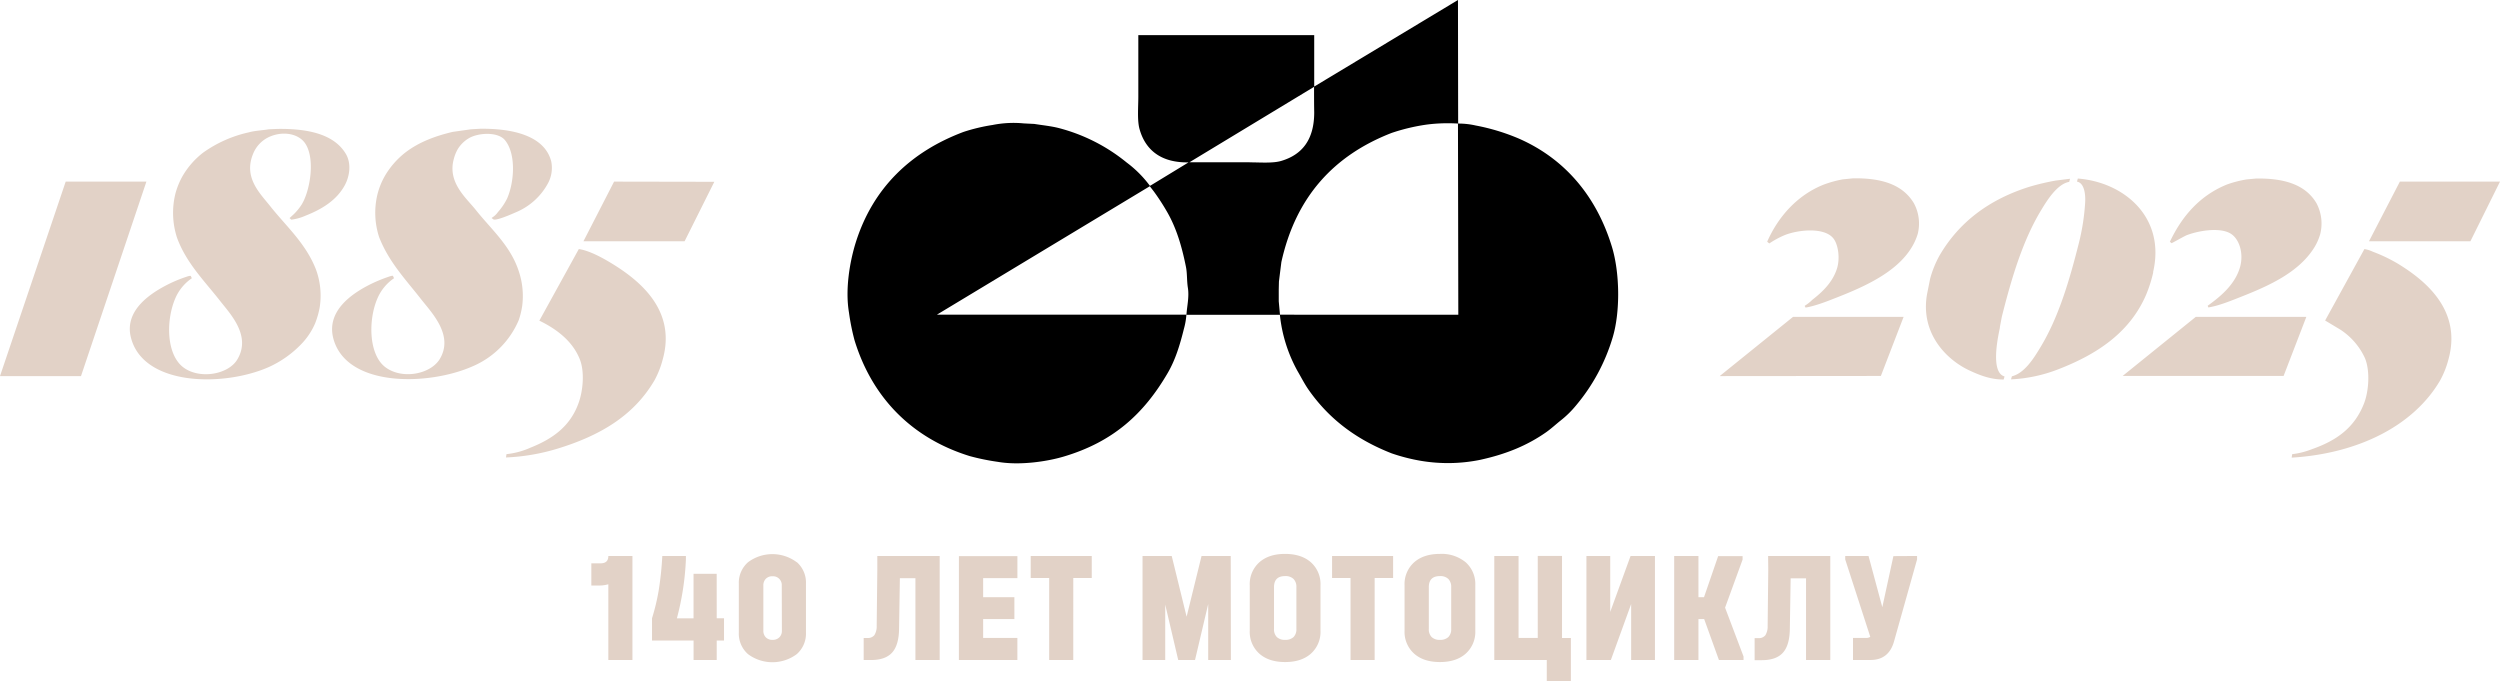 <?xml version="1.0" encoding="UTF-8"?> <svg xmlns="http://www.w3.org/2000/svg" viewBox="0 0 812.14 221.26"><defs><style>.cls-1{isolation:isolate;}.cls-2,.cls-3{fill-rule:evenodd;}.cls-3{fill:#e2d2c7;}</style></defs><title>Ресурс 1140_2</title><g id="Слой_2" data-name="Слой 2"><g id="Заливка_цветом_2" data-name="Заливка цветом 2" class="cls-1"><g id="Заливка_цветом_2-2" data-name="Заливка цветом 2"><path class="cls-2" d="M523.66,80.23c-5-16.46-15.29-28.62-30.16-35.17a67.57,67.57,0,0,0-14.11-4.29,25.14,25.14,0,0,0-5.7-.63L473.63,0l-46.7,28.12V11.41H369.79v20c0,3.44-.39,7.67.39,10.5,1.89,6.82,7,11,15.93,10.84l-12.42,7.57-.17,0A36.45,36.45,0,0,0,366,52.79,57.87,57.87,0,0,0,344,41.61c-2.53-.65-5.19-.9-8-1.35l-3.39-.17a34.7,34.7,0,0,0-10.16.51,58.86,58.86,0,0,0-9.43,2.25C296,49.24,283.62,60.91,278,78.76c-1.84,5.89-3.53,15-2.2,22.81a72.26,72.26,0,0,0,1.81,9c5.76,18.74,18.72,31.81,37.43,37.6a73.94,73.94,0,0,0,9.15,1.87c7,1.21,15.82-.08,21.29-1.7,16.2-4.79,26.16-13.95,33.88-27.21,2.45-4.21,3.93-9,5.25-14.34a22.79,22.79,0,0,0,.79-4.52h30.38a47.72,47.72,0,0,0,5.81,18.41c1.23,2.1,2.25,4.16,3.62,6.09,6.59,9.35,15.37,16,26.87,20.5a59.57,59.57,0,0,0,9.49,2.43,52.75,52.75,0,0,0,19.14-.29c8.62-1.87,15.47-4.73,21.57-9,1.67-1.18,3.17-2.58,4.75-3.84a32,32,0,0,0,4.85-4.74,61.54,61.54,0,0,0,12-22.19C526.43,101.15,526.17,88.49,523.66,80.23Zm-138.23,22H304.35v0l69.17-41.73,1.35,1.75A71.11,71.11,0,0,1,379,68.6c3.06,5.21,4.88,11.18,6.27,18.13.43,2.16.25,4.47.62,6.77C386.37,96.51,385.57,99.61,385.43,102.25Zm20.5-49.51H386.39l40.49-24.51c0,2.77,0,5.53.05,8.3,0,8.85-3.92,13.74-10.67,15.75C413.51,53.1,409.35,52.74,405.93,52.74Zm9.88,49.51c-.13-1.45-.27-2.9-.4-4.35V94.07l.06-2.6c.26-2.11.53-4.22.79-6.33,4.7-21.26,17.11-34.68,35.8-41.95a63.51,63.51,0,0,1,11.35-2.71,53.84,53.84,0,0,1,10.22-.34q.06,31.05.11,62.11Z"></path></g></g><g id="Заливка_цветом_1" data-name="Заливка цветом 1" class="cls-1"><g id="Заливка_цветом_1-2" data-name="Заливка цветом 1"><path class="cls-3" d="M87.8,67c-3.25-4.13-8.78-9.24-5.59-17a10.21,10.21,0,0,1,5.65-5.7c4.48-1.82,9.38-.76,11.41,2.48,3.22,5.16,1.37,15.44-1.3,19.71a18.42,18.42,0,0,1-2.43,3l-1.41,1.3H94l.63.57a16.28,16.28,0,0,0,4.63-1.3c5.45-2.14,10.2-5.1,12.81-10,1.52-2.88,2.12-6.94.29-10.05-3.73-6.3-12-8.27-22.2-8.13L87.35,42c-2.24.37-4.47.43-6.55,1a40.44,40.44,0,0,0-14.91,6.66,26.43,26.43,0,0,0-6.6,7.57,24.42,24.42,0,0,0-2.37,5.92,26.16,26.16,0,0,0,.56,14c3,8.31,9.08,14.26,14.06,20.66C75,102.18,81.75,109.28,77,116.93c-3,4.76-12.1,6.31-17.33,2.49-5.72-4.18-5.79-15.5-2.66-22.64a15,15,0,0,1,5.31-6.39l-.34-.73c-.24-.2-1.56.31-2,.45a44.81,44.81,0,0,0-5.37,2.26c-5.3,2.69-14.36,8.27-12.08,17.28,4,15.8,30,16.07,44.66,9.65a34.14,34.14,0,0,0,10.62-7.45,22.35,22.35,0,0,0,4.57-6.83,27.35,27.35,0,0,0,1.47-5.14,24.56,24.56,0,0,0-1.24-12.42C99.28,79,93,73.55,87.8,67Zm81.82,32.53a25.21,25.21,0,0,0-1.07-11.35c-2.7-8.4-9.06-13.76-14-20-3.09-3.9-9.28-8.91-7.11-16.6a12.79,12.79,0,0,1,1.19-3,10.41,10.41,0,0,1,3.67-3.67c3.08-1.83,9.47-2.16,11.74.62,3.66,4.47,3.07,13.58.68,19a19.83,19.83,0,0,1-2.94,4.34,6.62,6.62,0,0,1-2,1.87l-.06.11.62.45c1.15.37,6.08-1.83,7.06-2.26a21.05,21.05,0,0,0,10.67-9.6,10.53,10.53,0,0,0,1-7c-2.12-8.28-12.39-10.76-23.15-10.61L153,42l-5.93.84c-6,1.42-11,3.4-15.19,6.55A26.9,26.9,0,0,0,125,57.2a23.91,23.91,0,0,0-2.42,6.09A25.58,25.58,0,0,0,123.15,77c3.15,8.12,8.67,13.83,13.61,20.16,3.35,4.3,10.78,11.71,6.1,19.48-3.05,5-12.34,6.73-17.73,2.6s-5.54-15.39-2.49-22.36a15.05,15.05,0,0,1,5.37-6.5c-.12-.24-.23-.48-.34-.73s-1.57.31-2,.45a48.61,48.61,0,0,0-5.59,2.37c-5.59,2.84-14.54,8.65-11.63,18.07,4.74,15.33,30.82,14.76,45.06,8.47a28.32,28.32,0,0,0,15-15A25.43,25.43,0,0,0,169.62,99.49ZM602,57.93l-3.39.34A36.37,36.37,0,0,0,592.37,60c-8.44,3.37-14.69,10.33-18.29,18.52l.68.57a29.33,29.33,0,0,1,5-2.71c4.48-1.78,13-2.64,15.87,1.13,1.59,2.09,2.14,6.5,1.13,9.71-1.39,4.44-4.68,7.58-8,10.16a13.25,13.25,0,0,1-2.43,1.92l-.06.11c.1.17.19.34.28.51,3.41-.56,7.53-2.25,10.56-3.44,9.05-3.56,18.88-8.12,23.72-15.81A18.89,18.89,0,0,0,623,75.94a13.88,13.88,0,0,0-1.24-9.88C618.23,60.13,611.62,57.79,602,57.93Zm108,18.63c3.4-1.44,10.88-2.94,14.62-.68,2.88,1.74,4.38,6.6,3,11.13-1.67,5.49-6.23,9.29-10.44,12.31.07.18.15.37.22.56,3.53-.58,7.44-2.21,10.56-3.44,9.3-3.66,18.84-8,23.83-16a18,18,0,0,0,1.92-4.29A14.07,14.07,0,0,0,752.51,66c-3.47-5.87-10.16-8.16-19.65-8l-3,.28a36.72,36.72,0,0,0-6.22,1.58c-8.84,3.49-14.8,10.3-18.74,18.69l.56.45C705.56,79,709.34,76.86,710.05,76.56Zm-60.36,29.87c.22-1.19.45-2.37.67-3.56,3.22-12.74,6.83-24.86,12.88-34.78,1.82-3,5.12-8.34,9-9,.09-.34.18-.68.28-1h-.17l-4.52.57a79.47,79.47,0,0,0-8.47,2c-13.09,4.1-22.92,11.48-29.25,22.36A33.36,33.36,0,0,0,627,90.62l-1,5c-2.16,12.45,6,21,13.56,24.62,3.08,1.45,6.9,3.08,11.34,3.05.1-.32.19-.64.29-1C646.74,121.07,648.81,110.44,649.69,106.43Zm49.8-18C703.61,70.61,690.05,59.17,675,58c-.1.34-.19.68-.28,1,2.32.42,2.84,3.93,2.65,6.89a71.44,71.44,0,0,1-2,12.93c-3.14,12.46-6.67,24.39-12.59,34.1-2,3.31-5.05,8.31-9.2,9.32-.1.32-.19.64-.28,1A48.49,48.49,0,0,0,668.55,120c12.7-4.9,23.25-11.91,28.57-24.11A43.9,43.9,0,0,0,699.49,88.48ZM47.54,59H21.34L0,122.18H26.31Q36.93,90.62,47.54,59.06Zm142,19.37h32.86q4.83-9.66,9.65-19.31L199.49,59ZM779.61,59l-10,19.31v.06h32.92L812.14,59ZM198.76,85.6c-2.63-1.61-7.22-4.21-10.73-4.69l-12.82,23.26c5.6,2.72,10.81,6.63,13.16,12.59,1.61,4.1,1,10.27-.4,14.12-2.68,7.55-8.35,11.66-15.7,14.57a25.28,25.28,0,0,1-7.73,2.08c-.06.36-.11.72-.17,1.08v0A66.77,66.77,0,0,0,181,145.78c14-4.27,24.89-10.75,31.62-22.24a29.24,29.24,0,0,0,2.65-6.72C219.8,100.84,207.9,91.19,198.76,85.6Zm580.29.11a50.75,50.75,0,0,0-8.25-3.95,9.88,9.88,0,0,0-2.71-.85l-12.76,23.21,5,3a22,22,0,0,1,7.9,9.14c1.78,4.16,1.29,10.86-.28,14.85-3.06,7.81-8.86,12-16.88,14.8a25.87,25.87,0,0,1-6.44,1.63c-.06.38-.11.76-.17,1.13,21.79-1.34,39.67-10.45,48.22-25.07a29.23,29.23,0,0,0,2.66-6.66C799.87,101,788.18,91.3,779.05,85.71ZM558.78,122.07l-.06.11,52.29-.05,7.39-19.2H582.49Zm154.54-19.14-23.77,19.2h52.29l7.39-19.2Z"></path></g></g><g id="_140_ЛЕТ_МОТОЦИКЛУ" data-name="140 ЛЕТ МОТОЦИКЛУ" class="cls-1"><g id="_140_ЛЕТ_МОТОЦИКЛУ-2" data-name="140 ЛЕТ МОТОЦИКЛУ"><path class="cls-3" d="M195.1,183h-3v7.21h2.63a10.3,10.3,0,0,0,2.89-.41V214.4h7.83V180.61h-7.83C197.63,182.19,196.79,183,195.1,183Zm37.72,3.4H225.3v14.47h-5.41a88.56,88.56,0,0,0,2.93-19.11v-1.13h-7.67A104.81,104.81,0,0,1,214,191.68a68.23,68.23,0,0,1-2.19,9.17v7.22h13.5v6.33h7.52v-6.33h2.37v-7.22h-2.37Zm26-3.76a13.2,13.2,0,0,0-15.81,0,8.83,8.83,0,0,0-3,6.95v15.92a8.85,8.85,0,0,0,3,7,13.24,13.24,0,0,0,15.81,0,8.85,8.85,0,0,0,3-7V189.57A8.83,8.83,0,0,0,258.86,182.62ZM254,204.87a2.93,2.93,0,0,1-.82,2.17,3,3,0,0,1-2.22.82,2.89,2.89,0,0,1-2.18-.82,3,3,0,0,1-.8-2.17V190.24a3,3,0,0,1,.8-2.21,2.89,2.89,0,0,1,2.18-.83,2.84,2.84,0,0,1,3,3Zm31-19.73-.2,18.19a5.36,5.36,0,0,1-.75,3,2.71,2.71,0,0,1-2.29.92h-1.19v7.16H283q4.64,0,6.83-2.44c1.46-1.63,2.2-4.22,2.24-7.76l.26-16.38h5.05V214.4h7.88V180.61H285ZM311.5,214.4h19v-7.16H319.38v-6.13h10.15V194H319.38v-6.18h11.13v-7.16h-19Zm23.33-26.63h6V214.4h7.83V187.77h6v-7.16H334.83Zm55.5-7.16-4.85,19.73-4.84-19.73h-9.48V214.4h7.37v-18l4.22,18h5.46l4.28-18.18V214.4h7.37l-.05-33.79Zm35.55,2.08q-3.09-2.74-8.4-2.75t-8.4,2.75a9.48,9.48,0,0,0-3.09,7.45v14.73a9.48,9.48,0,0,0,3.09,7.45c2.06,1.84,4.86,2.75,8.4,2.75s6.34-.91,8.4-2.75a9.48,9.48,0,0,0,3.09-7.45V190.14A9.48,9.48,0,0,0,425.88,182.69Zm-4.74,21.62a3.53,3.53,0,0,1-.93,2.65,3.78,3.78,0,0,1-2.73.9,3.7,3.7,0,0,1-2.68-.9,3.53,3.53,0,0,1-.93-2.65V190.76q0-3.62,3.61-3.61a3.7,3.7,0,0,1,2.73.93,3.61,3.61,0,0,1,.93,2.68Zm11.59-16.54h6V214.4h7.83V187.77h6v-7.16H432.73Zm43.44-5.08a12.21,12.21,0,0,0-8.4-2.75q-5.31,0-8.4,2.75a9.48,9.48,0,0,0-3.09,7.45v14.73a9.48,9.48,0,0,0,3.09,7.45c2.06,1.84,4.86,2.75,8.4,2.75s6.33-.91,8.4-2.75a9.48,9.48,0,0,0,3.09-7.45V190.14A9.48,9.48,0,0,0,476.17,182.69Zm-4.74,21.62a3.53,3.53,0,0,1-.93,2.65,3.78,3.78,0,0,1-2.73.9,3.7,3.7,0,0,1-2.68-.9,3.53,3.53,0,0,1-.93-2.65V190.76q0-3.62,3.61-3.61a3.7,3.7,0,0,1,2.73.93,3.61,3.61,0,0,1,.93,2.68Zm36-23.7h-7.88v26.63h-6.24V180.61h-7.88V214.4h17.05v6.86h7.83v-14h-2.88Zm15.66,18.18V180.61h-7.73V214.4h7.94l6.59-18.18V214.4h7.73V180.61H529.7Zm43-17v-1.13h-7.94L553.56,194h-1.81V180.61h-7.88V214.4h7.88V201.11h1.86l4.79,13.29h8v-1.13l-6-15.87Zm8.34,3.4-.2,18.19a5.36,5.36,0,0,1-.75,3,2.71,2.71,0,0,1-2.29.92H570v7.16h2.37q4.64,0,6.83-2.44c1.46-1.63,2.2-4.22,2.24-7.76l.26-16.38h5V214.4h7.88V180.61h-20.2Zm40.65-4.53-3.6,16.59L607,180.61h-7.57v1.13l8.14,25.14a2.47,2.47,0,0,1-1.44.36h-4.17v7.16h5.66q6,0,7.68-6.08l7.47-26.58v-1.13Z"></path></g></g></g></svg> 